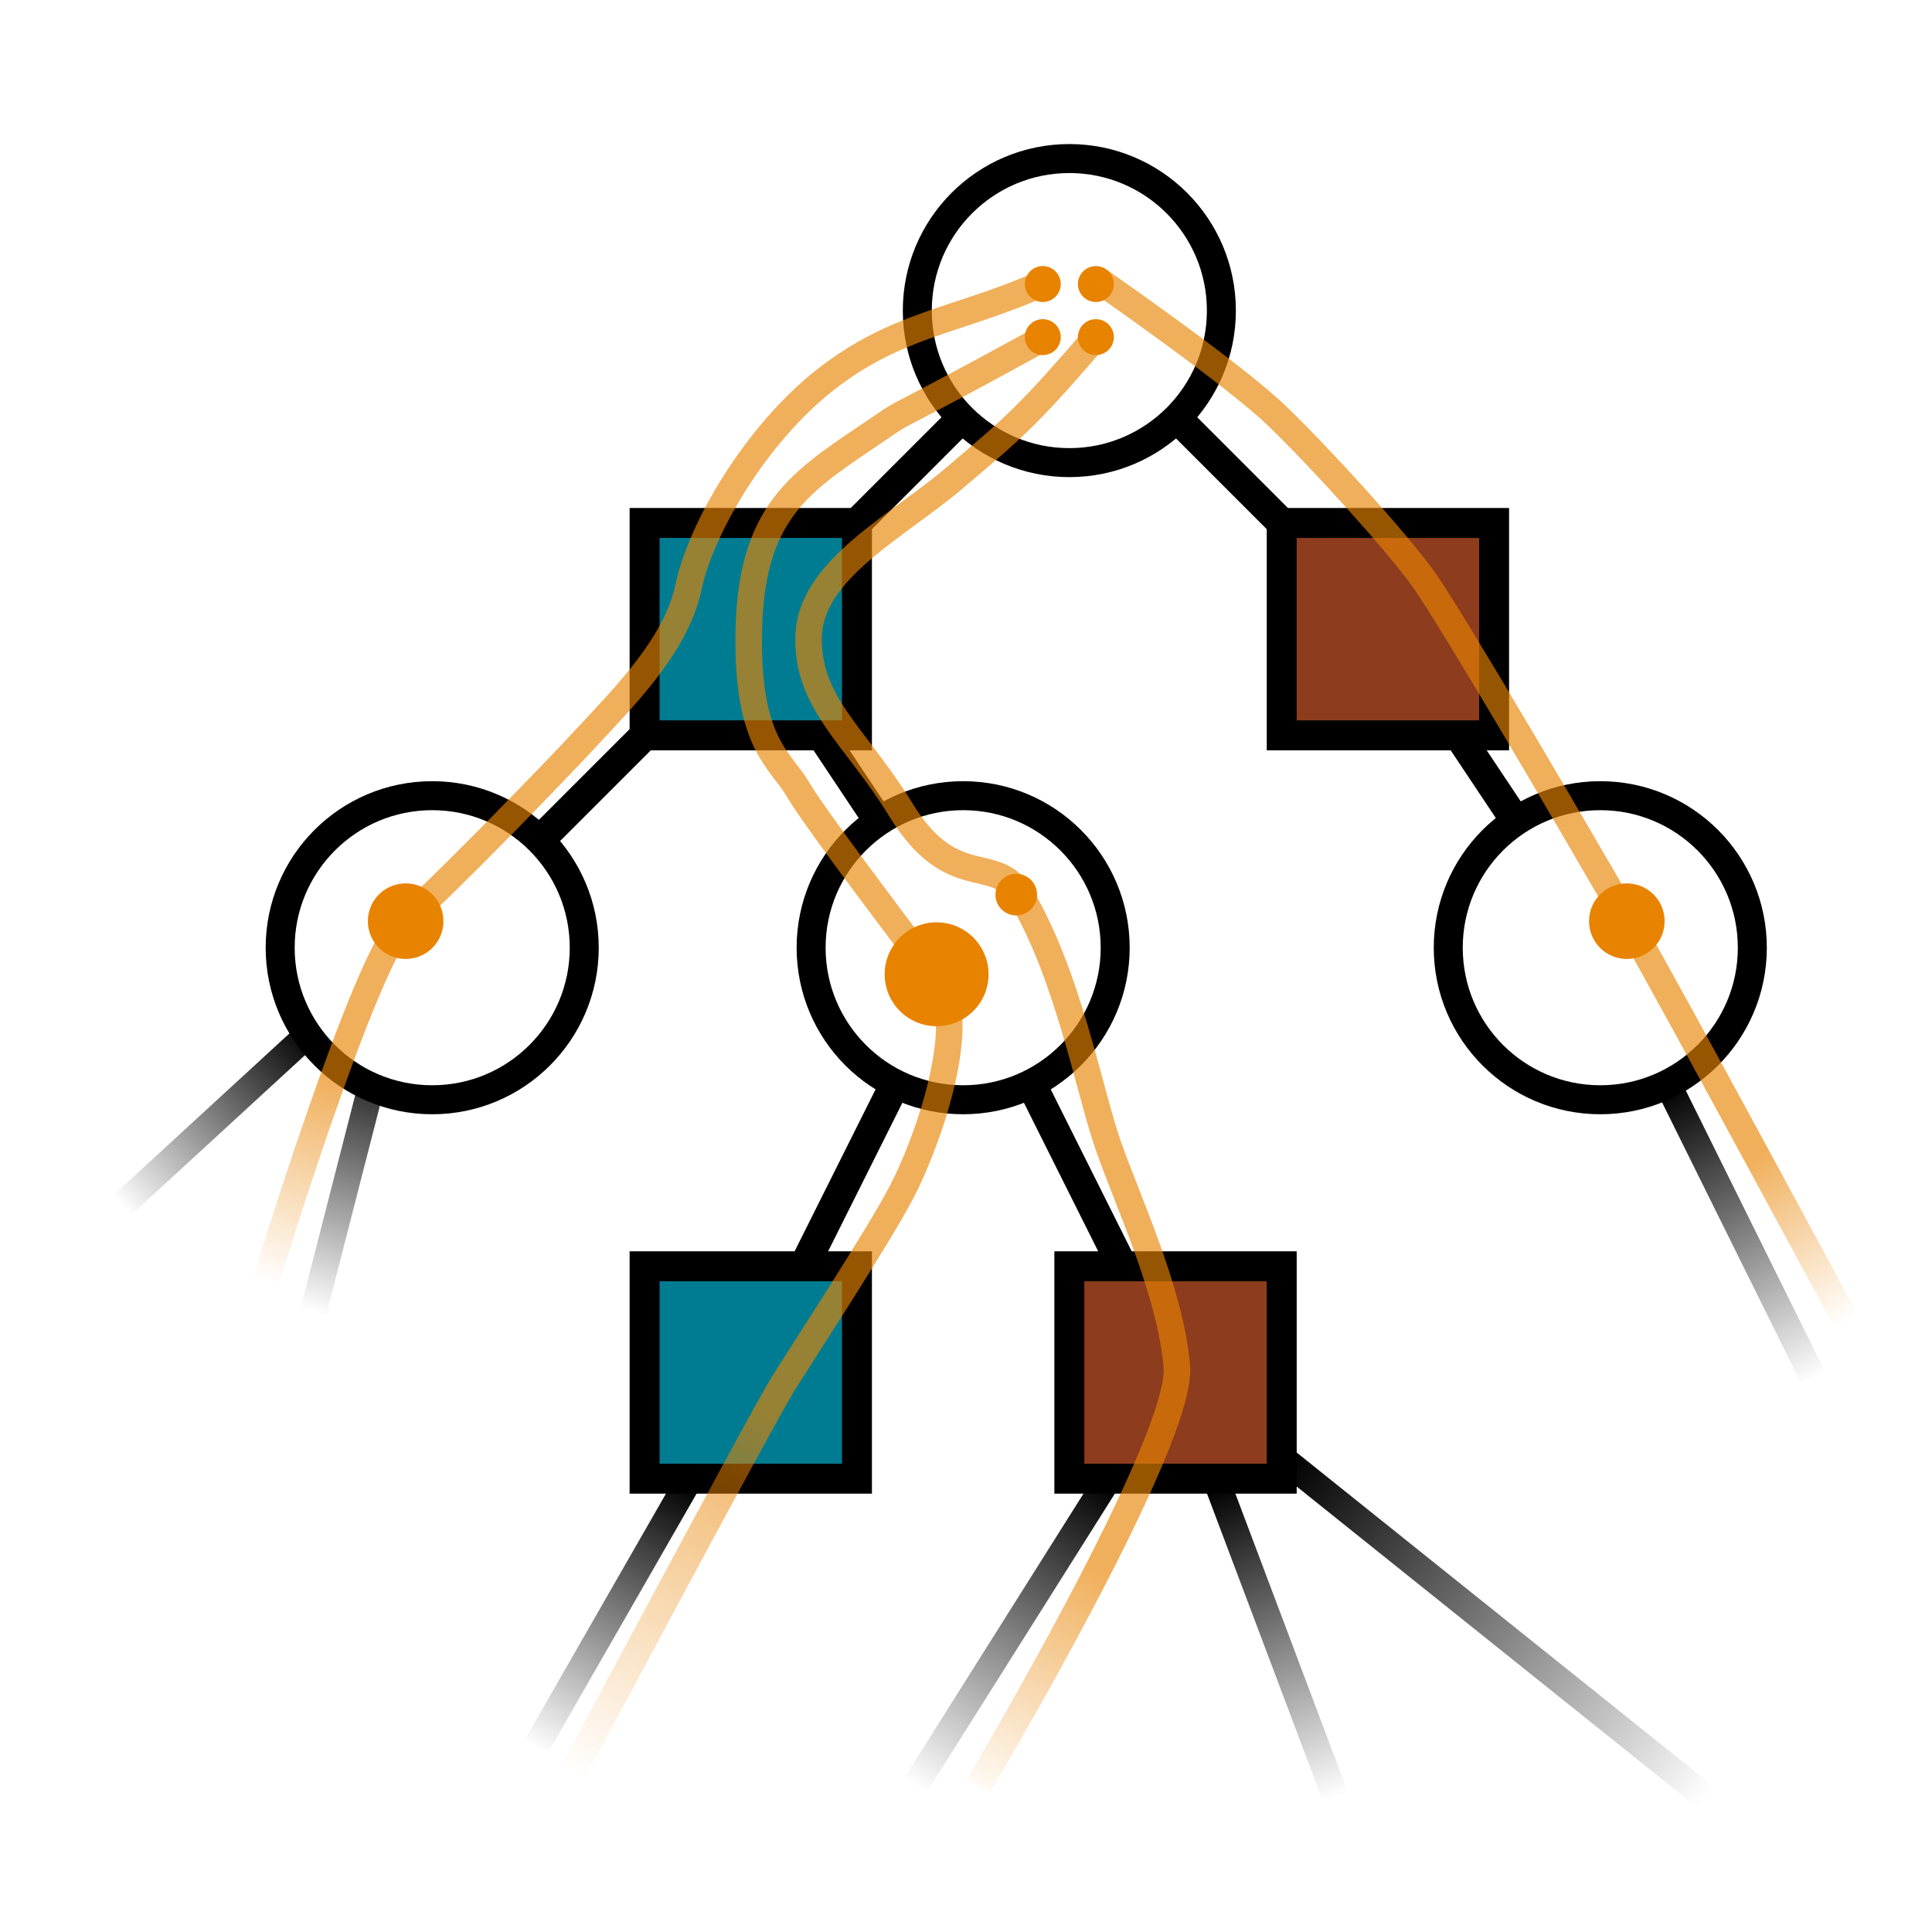 <?xml version="1.0"?>
 <!-- Created with Inkscape (http://www.inkscape.org/) --> <svg xmlns:dc="http://purl.org/dc/elements/1.1/" xmlns:cc="http://creativecommons.org/ns#" xmlns:rdf="http://www.w3.org/1999/02/22-rdf-syntax-ns#" xmlns:svg="http://www.w3.org/2000/svg" xmlns="http://www.w3.org/2000/svg" xmlns:xlink="http://www.w3.org/1999/xlink" xmlns:sodipodi="http://sodipodi.sourceforge.net/DTD/sodipodi-0.dtd" xmlns:inkscape="http://www.inkscape.org/namespaces/inkscape" width="20" height="20" viewBox="0 0 26784.056 26784.053" id="svg2" version="1.1" inkscape:version="0.92.3 (2405546, 2018-03-11)" sodipodi:docname="pomcpow_hists.svg"> <defs id="defs4"> <linearGradient inkscape:collect="always" id="linearGradient5626"> <stop style="stop-color:#e88300;stop-opacity:0.646" offset="0" id="stop5628"></stop> <stop style="stop-color:#e88300;stop-opacity:0;" offset="1" id="stop5630"></stop> </linearGradient> <linearGradient inkscape:collect="always" id="linearGradient5662"> <stop style="stop-color:#000000;stop-opacity:1;" offset="0" id="stop5664"></stop> <stop style="stop-color:#000000;stop-opacity:0;" offset="1" id="stop5666"></stop> </linearGradient> <linearGradient inkscape:collect="always" id="linearGradient5097"> <stop style="stop-color:#000000;stop-opacity:1;" offset="0" id="stop5099"></stop> <stop style="stop-color:#000000;stop-opacity:0;" offset="1" id="stop5101"></stop> </linearGradient> <linearGradient inkscape:collect="always" id="linearGradient5089"> <stop style="stop-color:#000000;stop-opacity:1;" offset="0" id="stop5091"></stop> <stop style="stop-color:#000000;stop-opacity:0;" offset="1" id="stop5093"></stop> </linearGradient> <linearGradient inkscape:collect="always" id="linearGradient5077"> <stop style="stop-color:#000000;stop-opacity:1;" offset="0" id="stop5079"></stop> <stop style="stop-color:#000000;stop-opacity:0;" offset="1" id="stop5081"></stop> </linearGradient> <linearGradient inkscape:collect="always" id="linearGradient5065"> <stop style="stop-color:#000000;stop-opacity:1;" offset="0" id="stop5067"></stop> <stop style="stop-color:#000000;stop-opacity:0;" offset="1" id="stop5069"></stop> </linearGradient> <linearGradient inkscape:collect="always" xlink:href="#linearGradient5065" id="linearGradient5071" x1="103.624" y1="980.267" x2="113.662" y2="999.553" gradientUnits="userSpaceOnUse" gradientTransform="matrix(207.736,0,0,207.736,1575.4,-214277.26)"></linearGradient> <linearGradient inkscape:collect="always" xlink:href="#linearGradient5077" id="linearGradient5083" x1="38.138" y1="1006.473" x2="28.174" y2="1024.331" gradientUnits="userSpaceOnUse" gradientTransform="matrix(207.736,0,0,207.736,1575.4,-214277.26)"></linearGradient> <linearGradient inkscape:collect="always" xlink:href="#linearGradient5089" id="linearGradient5095" x1="19.159" y1="980.902" x2="13.677" y2="999.116" gradientUnits="userSpaceOnUse" gradientTransform="matrix(207.736,0,0,207.736,736.019,-215326.49)"></linearGradient> <linearGradient inkscape:collect="always" xlink:href="#linearGradient5097" id="linearGradient5103" x1="13.774" y1="977.499" x2="1.179" y2="988.927" gradientUnits="userSpaceOnUse" gradientTransform="matrix(207.736,0,0,207.736,1431.129,-214463.83)"></linearGradient> <linearGradient inkscape:collect="always" xlink:href="#linearGradient5662" id="linearGradient5668" x1="78.145" y1="1005.392" x2="106.379" y2="1027.363" gradientUnits="userSpaceOnUse" gradientTransform="matrix(207.736,0,0,207.736,1575.4,-214277.26)"></linearGradient> <linearGradient inkscape:collect="always" xlink:href="#linearGradient5662" id="linearGradient5670" x1="73.637" y1="1006.792" x2="81.596" y2="1027.531" gradientUnits="userSpaceOnUse" gradientTransform="matrix(207.736,0,0,207.736,1575.4,-214277.26)"></linearGradient> <linearGradient inkscape:collect="always" xlink:href="#linearGradient5662" id="linearGradient5672" x1="66.5" y1="1006.602" x2="53.438" y2="1026.805" gradientUnits="userSpaceOnUse" gradientTransform="matrix(207.736,0,0,207.736,1575.4,-214277.26)"></linearGradient> <linearGradient inkscape:collect="always" xlink:href="#linearGradient5626" id="linearGradient5632" x1="18.388" y1="1000.878" x2="14.168" y2="1014.597" gradientUnits="userSpaceOnUse" gradientTransform="matrix(207.736,0,0,207.736,839.326,-218693.69)"></linearGradient> <linearGradient inkscape:collect="always" xlink:href="#linearGradient5626" id="linearGradient5677" gradientUnits="userSpaceOnUse" x1="47.295" y1="1023.416" x2="34.99" y2="1047.668" gradientTransform="matrix(207.736,0,0,207.736,839.326,-218693.69)"></linearGradient> <linearGradient inkscape:collect="always" xlink:href="#linearGradient5626" id="linearGradient5688" gradientUnits="userSpaceOnUse" x1="68.363" y1="1033.215" x2="61.292" y2="1049.287" gradientTransform="matrix(207.736,0,0,207.736,839.326,-218693.69)"></linearGradient> <linearGradient inkscape:collect="always" xlink:href="#linearGradient5626" id="linearGradient5707" gradientUnits="userSpaceOnUse" x1="113.193" y1="1006.023" x2="118.772" y2="1017.291" gradientTransform="matrix(207.736,0,0,207.736,839.326,-218693.69)"></linearGradient> <linearGradient inkscape:collect="always" xlink:href="#linearGradient5626" id="linearGradient880" gradientUnits="userSpaceOnUse" x1="18.388" y1="1000.878" x2="14.168" y2="1014.597" gradientTransform="matrix(207.736,0,0,207.736,839.326,-218693.69)"></linearGradient> </defs> <sodipodi:namedview id="base" pagecolor="#ffffff" bordercolor="#666666" borderopacity="1.0" inkscape:pageopacity="0.0" inkscape:pageshadow="2" inkscape:zoom="0.66171163" inkscape:cx="64.741359" inkscape:cy="369.19787" inkscape:document-units="mm" inkscape:current-layer="layer1" showgrid="true" units="cm" inkscape:snap-object-midpoints="true" inkscape:snap-others="true" inkscape:snap-nodes="false" inkscape:window-width="1920" inkscape:window-height="1053" inkscape:window-x="0" inkscape:window-y="27" inkscape:window-maximized="1" inkscape:snap-global="true" inkscape:snap-center="true"> <inkscape:grid type="xygrid" id="grid3336" spacingx="3.543" spacingy="3.543"></inkscape:grid> </sodipodi:namedview>  <g inkscape:label="Layer 1" inkscape:groupmode="layer" id="layer1" transform="translate(0,25731.693)"> <circle style="color:#000000;clip-rule:nonzero;display:inline;overflow:visible;visibility:visible;opacity:1;isolation:auto;mix-blend-mode:normal;color-interpolation:sRGB;color-interpolation-filters:linearRGB;solid-color:#000000;solid-opacity:1;fill:#ffffff;fill-opacity:0;fill-rule:nonzero;stroke:#000000;stroke-width:401.912;stroke-linecap:butt;stroke-linejoin:miter;stroke-miterlimit:4;stroke-dasharray:none;stroke-dashoffset:0;stroke-opacity:1;marker:none;color-rendering:auto;image-rendering:auto;shape-rendering:auto;text-rendering:auto;enable-background:accumulate" id="path4704" cx="14824.732" cy="-21425.914" r="2107.744"></circle> <rect style="color:#000000;clip-rule:nonzero;display:inline;overflow:visible;visibility:visible;opacity:1;isolation:auto;mix-blend-mode:normal;color-interpolation:sRGB;color-interpolation-filters:linearRGB;solid-color:#000000;solid-opacity:1;fill:#007c92;fill-opacity:1;fill-rule:nonzero;stroke:#000000;stroke-width:415.146;stroke-linecap:butt;stroke-linejoin:miter;stroke-miterlimit:4;stroke-dasharray:none;stroke-dashoffset:0;stroke-opacity:1;marker:none;color-rendering:auto;image-rendering:auto;shape-rendering:auto;text-rendering:auto;enable-background:accumulate" id="rect4721" width="2944.296" height="2944.296" x="8936.142" y="-18481.621"></rect> <rect style="color:#000000;clip-rule:nonzero;display:inline;overflow:visible;visibility:visible;opacity:1;isolation:auto;mix-blend-mode:normal;color-interpolation:sRGB;color-interpolation-filters:linearRGB;solid-color:#000000;solid-opacity:1;fill:#8d3c1e;fill-opacity:1;fill-rule:nonzero;stroke:#000000;stroke-width:415.146;stroke-linecap:butt;stroke-linejoin:miter;stroke-miterlimit:4;stroke-dasharray:none;stroke-dashoffset:0;stroke-opacity:1;marker:none;color-rendering:auto;image-rendering:auto;shape-rendering:auto;text-rendering:auto;enable-background:accumulate" id="rect4721-2" width="2944.296" height="2944.296" x="17769.018" y="-18481.621"></rect> <circle style="color:#000000;clip-rule:nonzero;display:inline;overflow:visible;visibility:visible;opacity:1;isolation:auto;mix-blend-mode:normal;color-interpolation:sRGB;color-interpolation-filters:linearRGB;solid-color:#000000;solid-opacity:1;fill:#ffffff;fill-opacity:0;fill-rule:nonzero;stroke:#000000;stroke-width:401.912;stroke-linecap:butt;stroke-linejoin:miter;stroke-miterlimit:4;stroke-dasharray:none;stroke-dashoffset:0;stroke-opacity:1;marker:none;color-rendering:auto;image-rendering:auto;shape-rendering:auto;text-rendering:auto;enable-background:accumulate" id="path4704-6" cx="5991.847" cy="-12593.046" r="2107.744"></circle> <circle style="color:#000000;clip-rule:nonzero;display:inline;overflow:visible;visibility:visible;opacity:1;isolation:auto;mix-blend-mode:normal;color-interpolation:sRGB;color-interpolation-filters:linearRGB;solid-color:#000000;solid-opacity:1;fill:#ffffff;fill-opacity:0;fill-rule:nonzero;stroke:#000000;stroke-width:401.912;stroke-linecap:butt;stroke-linejoin:miter;stroke-miterlimit:4;stroke-dasharray:none;stroke-dashoffset:0;stroke-opacity:1;marker:none;color-rendering:auto;image-rendering:auto;shape-rendering:auto;text-rendering:auto;enable-background:accumulate" id="path4704-1" cx="13352.585" cy="-12593.046" r="2107.744"></circle> <circle style="color:#000000;clip-rule:nonzero;display:inline;overflow:visible;visibility:visible;opacity:1;isolation:auto;mix-blend-mode:normal;color-interpolation:sRGB;color-interpolation-filters:linearRGB;solid-color:#000000;solid-opacity:1;fill:#ffffff;fill-opacity:0;fill-rule:nonzero;stroke:#000000;stroke-width:401.912;stroke-linecap:butt;stroke-linejoin:miter;stroke-miterlimit:4;stroke-dasharray:none;stroke-dashoffset:0;stroke-opacity:1;marker:none;color-rendering:auto;image-rendering:auto;shape-rendering:auto;text-rendering:auto;enable-background:accumulate" id="path4704-0" cx="22185.461" cy="-12593.046" r="2107.744"></circle> <rect style="color:#000000;clip-rule:nonzero;display:inline;overflow:visible;visibility:visible;opacity:1;isolation:auto;mix-blend-mode:normal;color-interpolation:sRGB;color-interpolation-filters:linearRGB;solid-color:#000000;solid-opacity:1;fill:#007c92;fill-opacity:1;fill-rule:nonzero;stroke:#000000;stroke-width:415.146;stroke-linecap:butt;stroke-linejoin:miter;stroke-miterlimit:4;stroke-dasharray:none;stroke-dashoffset:0;stroke-opacity:1;marker:none;color-rendering:auto;image-rendering:auto;shape-rendering:auto;text-rendering:auto;enable-background:accumulate" id="rect4721-6" width="2944.296" height="2944.296" x="8936.142" y="-8176.593"></rect> <rect style="color:#000000;clip-rule:nonzero;display:inline;overflow:visible;visibility:visible;opacity:1;isolation:auto;mix-blend-mode:normal;color-interpolation:sRGB;color-interpolation-filters:linearRGB;solid-color:#000000;solid-opacity:1;fill:#8d3c1e;fill-opacity:1;fill-rule:nonzero;stroke:#000000;stroke-width:415.146;stroke-linecap:butt;stroke-linejoin:miter;stroke-miterlimit:4;stroke-dasharray:none;stroke-dashoffset:0;stroke-opacity:1;marker:none;color-rendering:auto;image-rendering:auto;shape-rendering:auto;text-rendering:auto;enable-background:accumulate" id="rect4721-1" width="2944.296" height="2944.296" x="14824.734" y="-8176.593"></rect> <path style="fill:none;fill-rule:evenodd;stroke:#000000;stroke-width:415.473;stroke-linecap:butt;stroke-linejoin:miter;stroke-miterlimit:4;stroke-dasharray:none;stroke-opacity:1" d="m 13334.33,-19935.524 -1453.895,1453.893" id="path5001" inkscape:connector-curvature="0"></path> <path style="fill:none;fill-rule:evenodd;stroke:#000000;stroke-width:415.473;stroke-linecap:butt;stroke-linejoin:miter;stroke-miterlimit:4;stroke-dasharray:none;stroke-opacity:1" d="m 8936.141,-15537.341 -1453.893,1453.887" id="path5003" inkscape:connector-curvature="0"></path> <path style="fill:none;fill-rule:evenodd;stroke:#000000;stroke-width:415.473;stroke-linecap:butt;stroke-linejoin:miter;stroke-miterlimit:4;stroke-dasharray:none;stroke-opacity:1" d="m 11389.723,-15537.335 793.698,1190.542" id="path5005" inkscape:connector-curvature="0"></path> <path style="fill:none;fill-rule:evenodd;stroke:#000000;stroke-width:415.473;stroke-linecap:butt;stroke-linejoin:miter;stroke-miterlimit:4;stroke-dasharray:none;stroke-opacity:1" d="m 20222.61,-15537.335 793.697,1190.542" id="path5007" inkscape:connector-curvature="0"></path> <path style="fill:none;fill-rule:evenodd;stroke:#000000;stroke-width:415.473;stroke-linecap:butt;stroke-linejoin:miter;stroke-miterlimit:4;stroke-dasharray:none;stroke-opacity:1" d="m 16315.131,-19935.524 1453.895,1453.895" id="path5009" inkscape:connector-curvature="0"></path> <path style="fill:none;fill-rule:evenodd;stroke:#000000;stroke-width:415.473;stroke-linecap:butt;stroke-linejoin:miter;stroke-miterlimit:4;stroke-dasharray:none;stroke-opacity:1" d="m 12409.986,-10707.845 -1265.628,2531.247" id="path5011" inkscape:connector-curvature="0"></path> <path style="fill:none;fill-rule:evenodd;stroke:#000000;stroke-width:415.473;stroke-linecap:butt;stroke-linejoin:miter;stroke-miterlimit:4;stroke-dasharray:none;stroke-opacity:1" d="m 14295.18,-10707.845 1265.628,2531.247" id="path5013" inkscape:connector-curvature="0"></path> <path style="fill:none;fill-rule:evenodd;stroke:url(#linearGradient5071);stroke-width:368.037;stroke-linecap:butt;stroke-linejoin:miter;stroke-miterlimit:4;stroke-dasharray:none;stroke-opacity:1" d="m 23120.709,-10704.21 2010.517,4060.52" id="path5021" inkscape:connector-curvature="0"></path> <path style="fill:none;fill-rule:evenodd;stroke:url(#linearGradient5083);stroke-width:368.037;stroke-linecap:butt;stroke-linejoin:miter;stroke-miterlimit:4;stroke-dasharray:none;stroke-opacity:1" d="M 9563.718,-5232.308 7436.535,-1524.483" id="path5023" inkscape:connector-curvature="0"></path> <path style="fill:none;fill-rule:evenodd;stroke:url(#linearGradient5103);stroke-width:368.037;stroke-linecap:butt;stroke-linejoin:miter;stroke-miterlimit:4;stroke-dasharray:none;stroke-opacity:1" d="M 4311.06,-11429.561 206.967,-7658.046" id="path5085" sodipodi:nodetypes="cc" inkscape:connector-curvature="0"></path> <path style="fill:none;fill-rule:evenodd;stroke:url(#linearGradient5095);stroke-width:368.037;stroke-linecap:butt;stroke-linejoin:miter;stroke-miterlimit:4;stroke-dasharray:none;stroke-opacity:1" d="M 5152.463,-10697.977 3629.489,-4760.31" id="path5087" sodipodi:nodetypes="cc" inkscape:connector-curvature="0"></path> <path style="fill:none;fill-rule:evenodd;stroke:url(#linearGradient5672);stroke-width:368.037;stroke-linecap:butt;stroke-linejoin:miter;stroke-miterlimit:4;stroke-dasharray:none;stroke-opacity:1" d="M 15369.097,-5232.308 12644.746,-909.478" id="path5656" inkscape:connector-curvature="0"></path> <path style="fill:none;fill-rule:evenodd;stroke:url(#linearGradient5670);stroke-width:368.037;stroke-linecap:butt;stroke-linejoin:miter;stroke-miterlimit:4;stroke-dasharray:none;stroke-opacity:1" d="m 16851.7,-5232.308 1668.719,4427.736" id="path5658" inkscape:connector-curvature="0"></path> <path style="fill:none;fill-rule:evenodd;stroke:url(#linearGradient5668);stroke-width:368.037;stroke-linecap:butt;stroke-linejoin:miter;stroke-miterlimit:4;stroke-dasharray:none;stroke-opacity:1" d="m 17769.027,-5525.112 5892.605,4720.54" id="path5660" inkscape:connector-curvature="0"></path> <path style="color:#000000;clip-rule:nonzero;display:inline;overflow:visible;visibility:visible;opacity:1;isolation:auto;mix-blend-mode:normal;color-interpolation:sRGB;color-interpolation-filters:linearRGB;solid-color:#000000;solid-opacity:1;fill:none;fill-opacity:1;fill-rule:evenodd;stroke:url(#linearGradient880);stroke-width:368.037;stroke-linecap:butt;stroke-linejoin:miter;stroke-miterlimit:4;stroke-dasharray:none;stroke-dashoffset:0;stroke-opacity:1;color-rendering:auto;image-rendering:auto;shape-rendering:auto;text-rendering:auto;enable-background:accumulate" d="m 14406.743,-21012.355 c -2176.751,1192.742 -1801.343,935.371 -2176.751,1192.742 -1045.723,716.925 -1806.918,1091.025 -1848.746,2802.938 -39.239,1605.974 447.276,1818.929 685.825,2236.388 238.548,417.459 1878.565,2564.392 1878.565,2564.392" id="path4257" inkscape:connector-curvature="0" sodipodi:nodetypes="csssc"></path> <path style="color:#000000;clip-rule:nonzero;display:inline;overflow:visible;visibility:visible;opacity:1;isolation:auto;mix-blend-mode:normal;color-interpolation:sRGB;color-interpolation-filters:linearRGB;solid-color:#000000;solid-opacity:1;fill:none;fill-opacity:1;fill-rule:evenodd;stroke:url(#linearGradient5677);stroke-width:368.037;stroke-linecap:butt;stroke-linejoin:miter;stroke-miterlimit:4;stroke-dasharray:none;stroke-dashoffset:0;stroke-opacity:1;color-rendering:auto;image-rendering:auto;shape-rendering:auto;text-rendering:auto;enable-background:accumulate" d="m 13005.274,-12186.077 c 447.277,685.826 -178.911,2355.669 -506.915,2981.849 -328.004,626.18 -1341.833,2176.745 -1640.018,2653.854 -298.183,477.087 -2904.487,5367.992 -2904.487,5367.992" id="path4259" inkscape:connector-curvature="0" sodipodi:nodetypes="cscc"></path> <path style="color:#000000;clip-rule:nonzero;display:inline;overflow:visible;visibility:visible;opacity:1;isolation:auto;mix-blend-mode:normal;color-interpolation:sRGB;color-interpolation-filters:linearRGB;solid-color:#000000;solid-opacity:1;fill:#000000;fill-opacity:0;fill-rule:evenodd;stroke:url(#linearGradient5688);stroke-width:368.037;stroke-linecap:butt;stroke-linejoin:miter;stroke-miterlimit:4;stroke-dasharray:none;stroke-dashoffset:0;stroke-opacity:1;color-rendering:auto;image-rendering:auto;shape-rendering:auto;text-rendering:auto;enable-background:accumulate" d="m 15152.205,-21012.355 c -924.373,1073.468 -1108.4,1216.513 -1913.5,1902.338 -805.1,685.825 -1997.839,1269.587 -2027.658,2193.961 -29.818,924.375 639.985,1381.208 1259.869,2381.498 723.694,1205.482 1330.544,616.228 1681.666,1219.881 656.007,1103.283 939.987,2679.166 1208.353,3454.438 268.366,775.293 864.737,2027.653 954.192,3071.321 89.456,1043.647 -2750.901,5816.205 -2750.901,5816.205" id="path4275" inkscape:connector-curvature="0" sodipodi:nodetypes="cssccssc"></path> <path style="color:#000000;clip-rule:nonzero;display:inline;overflow:visible;visibility:visible;opacity:1;isolation:auto;mix-blend-mode:normal;color-interpolation:sRGB;color-interpolation-filters:linearRGB;solid-color:#000000;solid-opacity:1;fill:none;fill-opacity:1;fill-rule:evenodd;stroke:url(#linearGradient5707);stroke-width:368.037;stroke-linecap:butt;stroke-linejoin:miter;stroke-miterlimit:4;stroke-dasharray:none;stroke-dashoffset:0;stroke-opacity:1;color-rendering:auto;image-rendering:auto;shape-rendering:auto;text-rendering:auto;enable-background:accumulate" d="m 15240.288,-21839.347 c 0,0 1855.468,1286.177 2466.929,1876.554 611.461,590.376 1644.619,1728.959 2024.146,2256.079 379.528,527.123 2192.826,3626.598 2846.458,4765.181 653.63,1138.583 3141.644,5756.171 3141.644,5756.171" id="path4289" inkscape:connector-curvature="0"></path> <path style="color:#000000;clip-rule:nonzero;display:inline;overflow:visible;visibility:visible;opacity:1;isolation:auto;mix-blend-mode:normal;color-interpolation:sRGB;color-interpolation-filters:linearRGB;solid-color:#000000;solid-opacity:1;fill:none;fill-opacity:1;fill-rule:evenodd;stroke:url(#linearGradient5632);stroke-width:368.037;stroke-linecap:butt;stroke-linejoin:miter;stroke-miterlimit:4;stroke-dasharray:none;stroke-dashoffset:0;stroke-opacity:1;color-rendering:auto;image-rendering:auto;shape-rendering:auto;text-rendering:auto;enable-background:accumulate" d="m 14396.893,-21776.091 c -1180.753,506.035 -1981.978,548.206 -2951.881,1307.26 -969.903,759.056 -1728.958,2066.317 -1897.637,2867.541 -168.679,801.225 -864.48,1497.026 -1370.516,2045.234 -506.037,548.206 -1981.977,2066.317 -2551.269,2572.353 -569.291,506.037 -1960.892,5081.442 -1960.892,5081.442" id="path4282" inkscape:connector-curvature="0"></path> <circle style="color:#000000;clip-rule:nonzero;display:inline;overflow:visible;visibility:visible;opacity:1;isolation:auto;mix-blend-mode:normal;color-interpolation:sRGB;color-interpolation-filters:linearRGB;solid-color:#000000;solid-opacity:1;fill:#e88300;fill-opacity:1;fill-rule:nonzero;stroke:none;stroke-width:207.573;stroke-linecap:butt;stroke-linejoin:miter;stroke-miterlimit:4;stroke-dasharray:none;stroke-dashoffset:0;stroke-opacity:1;marker:none;color-rendering:auto;image-rendering:auto;shape-rendering:auto;text-rendering:auto;enable-background:accumulate" id="path4903-9" cx="14456.693" cy="-21793.955" r="249.191"></circle> <circle style="color:#000000;clip-rule:nonzero;display:inline;overflow:visible;visibility:visible;opacity:1;isolation:auto;mix-blend-mode:normal;color-interpolation:sRGB;color-interpolation-filters:linearRGB;solid-color:#000000;solid-opacity:1;fill:#e88300;fill-opacity:1;fill-rule:nonzero;stroke:none;stroke-width:207.573;stroke-linecap:butt;stroke-linejoin:miter;stroke-miterlimit:4;stroke-dasharray:none;stroke-dashoffset:0;stroke-opacity:1;marker:none;color-rendering:auto;image-rendering:auto;shape-rendering:auto;text-rendering:auto;enable-background:accumulate" id="path4903-4" cx="15192.77" cy="-21793.955" r="249.191"></circle> <circle style="color:#000000;clip-rule:nonzero;display:inline;overflow:visible;visibility:visible;opacity:1;isolation:auto;mix-blend-mode:normal;color-interpolation:sRGB;color-interpolation-filters:linearRGB;solid-color:#000000;solid-opacity:1;fill:#e88300;fill-opacity:1;fill-rule:nonzero;stroke:none;stroke-width:207.573;stroke-linecap:butt;stroke-linejoin:miter;stroke-miterlimit:4;stroke-dasharray:none;stroke-dashoffset:0;stroke-opacity:1;marker:none;color-rendering:auto;image-rendering:auto;shape-rendering:auto;text-rendering:auto;enable-background:accumulate" id="path4903-1" cx="14456.693" cy="-21057.875" r="249.191"></circle> <circle style="color:#000000;clip-rule:nonzero;display:inline;overflow:visible;visibility:visible;opacity:1;isolation:auto;mix-blend-mode:normal;color-interpolation:sRGB;color-interpolation-filters:linearRGB;solid-color:#000000;solid-opacity:1;fill:#e88300;fill-opacity:1;fill-rule:nonzero;stroke:none;stroke-width:207.573;stroke-linecap:butt;stroke-linejoin:miter;stroke-miterlimit:4;stroke-dasharray:none;stroke-dashoffset:0;stroke-opacity:1;marker:none;color-rendering:auto;image-rendering:auto;shape-rendering:auto;text-rendering:auto;enable-background:accumulate" id="path4903-2" cx="15192.77" cy="-21057.875" r="249.191"></circle> <circle style="color:#000000;clip-rule:nonzero;display:inline;overflow:visible;visibility:visible;opacity:1;isolation:auto;mix-blend-mode:normal;color-interpolation:sRGB;color-interpolation-filters:linearRGB;solid-color:#000000;solid-opacity:1;fill:#e88300;fill-opacity:1;fill-rule:nonzero;stroke:none;stroke-width:207.573;stroke-linecap:butt;stroke-linejoin:miter;stroke-miterlimit:4;stroke-dasharray:none;stroke-dashoffset:0;stroke-opacity:1;marker:none;color-rendering:auto;image-rendering:auto;shape-rendering:auto;text-rendering:auto;enable-background:accumulate" id="path4903-1-3" cx="12984.547" cy="-12224.98" r="720.099"></circle> <circle style="color:#000000;clip-rule:nonzero;display:inline;overflow:visible;visibility:visible;opacity:1;isolation:auto;mix-blend-mode:normal;color-interpolation:sRGB;color-interpolation-filters:linearRGB;solid-color:#000000;solid-opacity:1;fill:#e88300;fill-opacity:1;fill-rule:nonzero;stroke:none;stroke-width:207.573;stroke-linecap:butt;stroke-linejoin:miter;stroke-miterlimit:4;stroke-dasharray:none;stroke-dashoffset:0;stroke-opacity:1;marker:none;color-rendering:auto;image-rendering:auto;shape-rendering:auto;text-rendering:auto;enable-background:accumulate" id="path4903-2-6" cx="14088.658" cy="-13329.1" r="288.434"></circle> <circle style="color:#000000;clip-rule:nonzero;display:inline;overflow:visible;visibility:visible;opacity:1;isolation:auto;mix-blend-mode:normal;color-interpolation:sRGB;color-interpolation-filters:linearRGB;solid-color:#000000;solid-opacity:1;fill:#e88300;fill-opacity:1;fill-rule:nonzero;stroke:none;stroke-width:207.573;stroke-linecap:butt;stroke-linejoin:miter;stroke-miterlimit:4;stroke-dasharray:none;stroke-dashoffset:0;stroke-opacity:1;marker:none;color-rendering:auto;image-rendering:auto;shape-rendering:auto;text-rendering:auto;enable-background:accumulate" id="path4903-9-7" cx="5623.807" cy="-12961.061" r="523.887"></circle> <circle style="color:#000000;clip-rule:nonzero;display:inline;overflow:visible;visibility:visible;opacity:1;isolation:auto;mix-blend-mode:normal;color-interpolation:sRGB;color-interpolation-filters:linearRGB;solid-color:#000000;solid-opacity:1;fill:#e88300;fill-opacity:1;fill-rule:nonzero;stroke:none;stroke-width:207.573;stroke-linecap:butt;stroke-linejoin:miter;stroke-miterlimit:4;stroke-dasharray:none;stroke-dashoffset:0;stroke-opacity:1;marker:none;color-rendering:auto;image-rendering:auto;shape-rendering:auto;text-rendering:auto;enable-background:accumulate" id="path4903-4-5" cx="22553.498" cy="-12961.061" r="523.887"></circle> </g> </svg> 